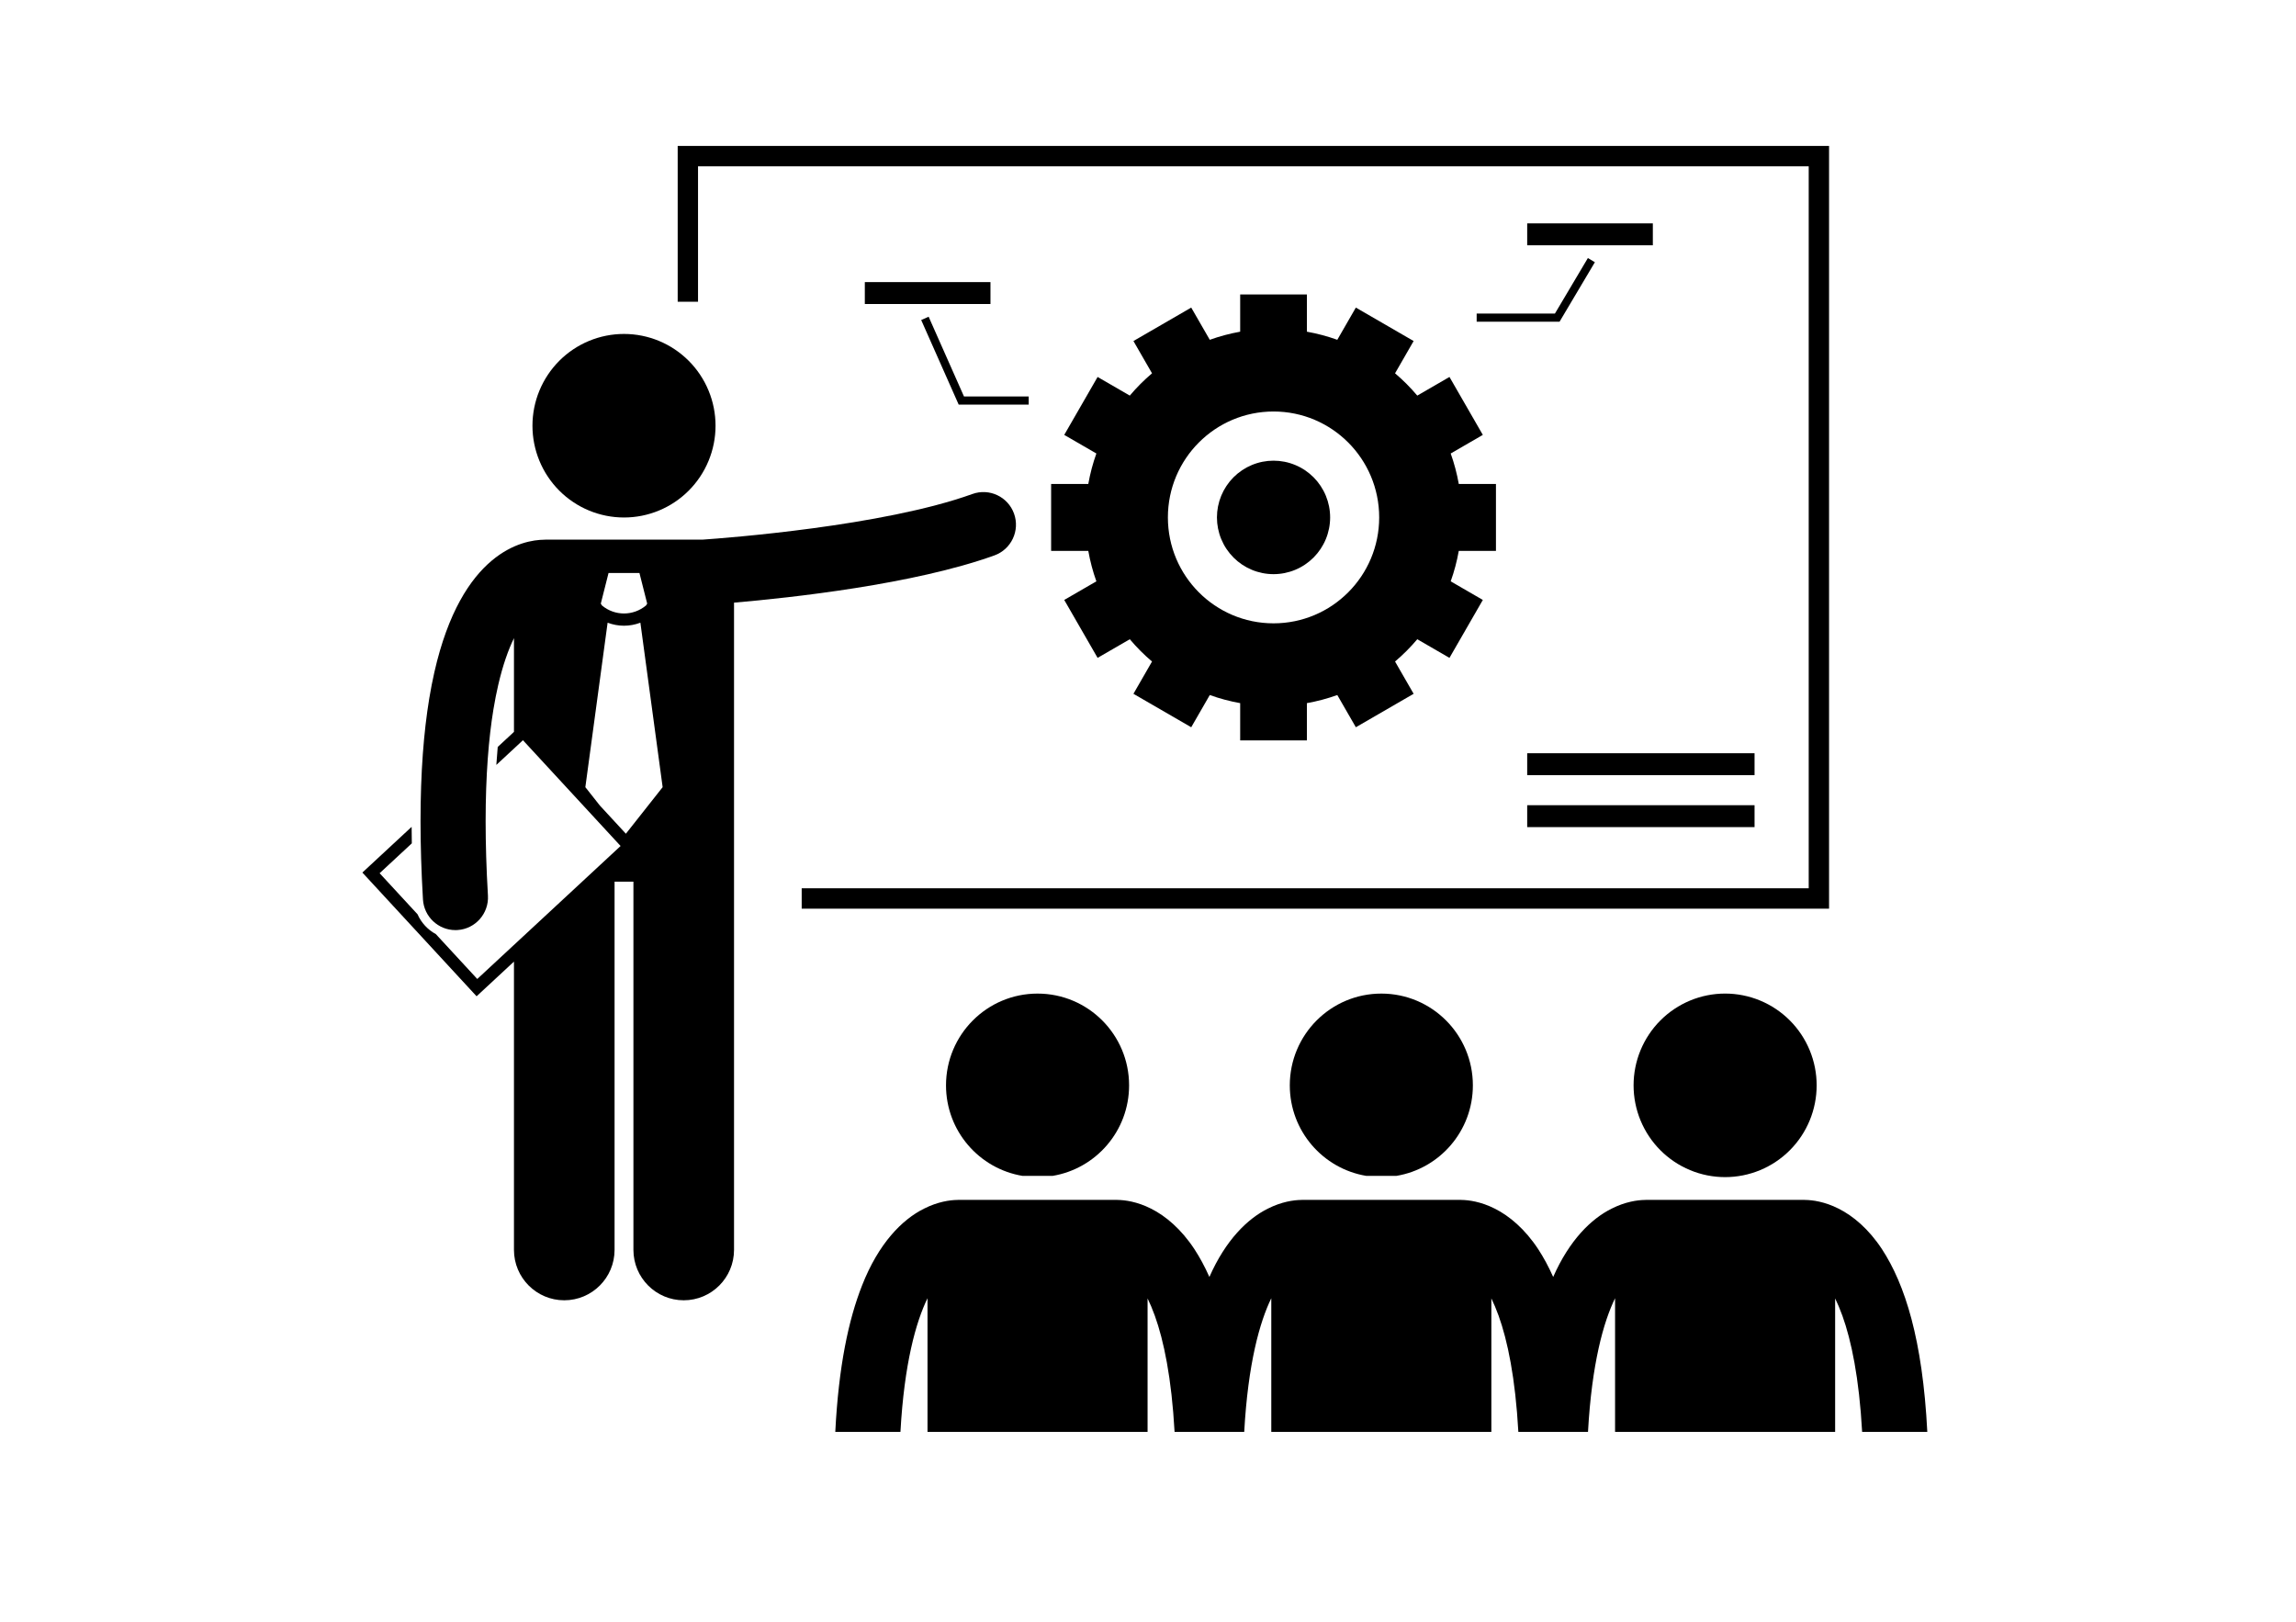<?xml version="1.0" encoding="UTF-8" standalone="no"?>
<svg xmlns="http://www.w3.org/2000/svg" xmlns:xlink="http://www.w3.org/1999/xlink" xmlns:serif="http://www.serif.com/" width="100%" height="100%" viewBox="0 0 943 666" version="1.1" xml:space="preserve" style="fill-rule:evenodd;clip-rule:evenodd;stroke-linejoin:round;stroke-miterlimit:2;">
    <g transform="matrix(1,0,0,1,-1255.11,0)">
        <g id="icon03" transform="matrix(1,0,0,1,-20063.3,-9429.9)">
            <rect x="21318.4" y="9429.9" width="942.409" height="665.741" style="fill:none;"></rect>
            <g transform="matrix(4.167,0,0,4.167,18186.4,4596.75)">
                <g transform="matrix(0.401,0,0,-0.402,787.339,1249.42)">
                    <path d="M82.502,182L355.502,182L355.502,5L107.982,5L107.982,0L360.502,0L360.502,187L77.502,187L77.502,148.801L82.502,148.801L82.502,182Z" style="fill-rule:nonzero;"></path>
                </g>
                <g transform="matrix(0.401,0,0,-0.402,787.339,1203.19)">
                    <rect x="123.5" y="33.246" width="30.883" height="5.371"></rect>
                </g>
                <g transform="matrix(0.401,0,0,-0.402,787.339,1191.6)">
                    <rect x="286.307" y="18.811" width="30.883" height="5.371"></rect>
                </g>
                <g transform="matrix(0.401,0,0,-0.402,787.339,1296.18)">
                    <rect x="286.307" y="149.056" width="55.884" height="5.371"></rect>
                </g>
                <g transform="matrix(0.401,0,0,-0.402,787.339,1306.43)">
                    <rect x="286.307" y="161.813" width="55.884" height="5.371"></rect>
                </g>
                <g transform="matrix(0.401,0,0,-0.402,787.339,1216.54)">
                    <path d="M139.184,63.339L137.356,62.526L146.57,41.791L163.782,41.791L163.782,43.791L147.871,43.791L139.184,63.339Z" style="fill-rule:nonzero;"></path>
                </g>
                <g transform="matrix(0.401,0,0,-0.402,787.339,1202.57)">
                    <path d="M273.886,27.363L294.26,27.363L302.944,41.95L301.225,42.974L293.124,29.363L273.886,29.363L273.886,27.363Z" style="fill-rule:nonzero;"></path>
                </g>
                <g transform="matrix(0.401,0,0,-0.402,787.339,1359.44)">
                    <path d="M143.455,230.365C143.455,219.189 151.605,209.921 162.285,208.168L169.625,208.168C180.306,209.921 188.455,219.19 188.455,230.365C188.455,242.793 178.383,252.865 165.955,252.865C153.529,252.865 143.455,242.793 143.455,230.365Z" style="fill-rule:nonzero;"></path>
                </g>
                <g transform="matrix(0.401,0,0,-0.402,787.339,1359.44)">
                    <path d="M227.955,230.365C227.955,219.189 236.105,209.921 246.785,208.168L254.125,208.168C264.806,209.921 272.955,219.19 272.955,230.365C272.955,242.793 262.883,252.865 250.455,252.865C238.029,252.865 227.955,242.793 227.955,230.365Z" style="fill-rule:nonzero;"></path>
                </g>
                <g transform="matrix(0.401,0,0,-0.402,787.339,1405.05)">
                    <path d="M362.848,313.597C359.432,315.322 356.427,315.71 354.624,315.734C354.507,315.738 354.392,315.752 354.272,315.752L315.637,315.752C315.503,315.752 315.373,315.738 315.241,315.731C313.434,315.706 310.45,315.311 307.058,313.598C302.051,311.119 296.686,305.891 292.695,296.848C291.556,299.407 290.326,301.659 289.026,303.645C285.741,308.629 281.899,311.827 278.347,313.598C274.931,315.323 271.926,315.711 270.123,315.735C270.006,315.739 269.891,315.753 269.771,315.753L231.136,315.753C231.002,315.753 230.872,315.739 230.74,315.732C228.933,315.707 225.949,315.312 222.557,313.599C217.55,311.12 212.185,305.892 208.194,296.849C207.055,299.408 205.825,301.66 204.525,303.646C201.24,308.63 197.398,311.828 193.846,313.599C190.43,315.324 187.425,315.712 185.622,315.736C185.505,315.74 185.39,315.754 185.27,315.754L146.635,315.754C146.5,315.754 146.369,315.74 146.238,315.733C144.431,315.708 141.448,315.311 138.056,313.6C132.675,310.936 126.877,305.1 122.819,294.76C119.495,286.361 117.056,274.927 116.24,258.865L132.255,258.865C133.188,275.648 136.068,285.824 138.907,291.635L138.907,258.865L192.999,258.865L192.999,291.587C193.592,290.372 194.19,288.978 194.78,287.351C196.979,281.255 198.9,272.092 199.635,258.863L216.754,258.863C217.687,275.647 220.567,285.824 223.406,291.634L223.406,258.863L277.498,258.863L277.498,291.59C278.091,290.373 278.689,288.979 279.279,287.352C281.478,281.256 283.399,272.093 284.134,258.864L301.253,258.864C302.186,275.648 305.066,285.825 307.905,291.635L307.905,258.864L361.997,258.864L361.997,291.591C362.59,290.374 363.188,288.98 363.778,287.353C365.977,281.257 367.898,272.094 368.633,258.865L384.651,258.865C383.496,281.536 379.154,295.04 373.522,303.646C370.242,308.628 366.4,311.826 362.848,313.597Z" style="fill-rule:nonzero;"></path>
                </g>
                <g transform="matrix(0.401,0,0,-0.402,787.339,1359.56)">
                    <path d="M357.455,230.668C357.455,229.191 357.311,227.727 357.023,226.279C356.734,224.83 356.308,223.423 355.742,222.058C355.177,220.693 354.484,219.396 353.663,218.168C352.842,216.939 351.91,215.803 350.865,214.758C349.82,213.713 348.684,212.781 347.455,211.96C346.227,211.139 344.93,210.446 343.565,209.881C342.2,209.315 340.793,208.889 339.344,208.6C337.896,208.312 336.432,208.168 334.955,208.168C333.478,208.168 332.014,208.312 330.565,208.6C329.116,208.889 327.709,209.315 326.345,209.881C324.98,210.446 323.683,211.139 322.455,211.96C321.226,212.781 320.09,213.713 319.045,214.758C318,215.803 317.068,216.939 316.247,218.168C315.426,219.396 314.733,220.693 314.168,222.058C313.602,223.423 313.176,224.83 312.887,226.279C312.599,227.727 312.455,229.191 312.455,230.668C312.455,232.145 312.599,233.609 312.887,235.058C313.176,236.507 313.602,237.914 314.168,239.278C314.733,240.643 315.426,241.94 316.247,243.168C317.068,244.397 318,245.533 319.045,246.578C320.09,247.623 321.226,248.555 322.455,249.376C323.683,250.197 324.98,250.89 326.345,251.455C327.709,252.021 329.116,252.447 330.565,252.736C332.014,253.024 333.478,253.168 334.955,253.168C336.432,253.168 337.896,253.024 339.344,252.736C340.793,252.447 342.2,252.021 343.565,251.455C344.93,250.89 346.227,250.197 347.455,249.376C348.684,248.555 349.82,247.623 350.865,246.578C351.91,245.533 352.842,244.397 353.663,243.168C354.484,241.94 355.177,240.643 355.742,239.278C356.308,237.914 356.734,236.507 357.023,235.058C357.311,233.609 357.455,232.145 357.455,230.668Z" style="fill-rule:nonzero;"></path>
                </g>
                <g transform="matrix(0.401,0,0,-0.402,787.339,1321.81)">
                    <path d="M160.176,276.924C158.679,281.082 154.098,283.237 149.939,281.741C127.984,273.837 89.256,270.939 83.566,270.549L44.989,270.549C44.88,270.549 44.774,270.537 44.666,270.533C39.497,270.476 24.429,267.658 17.698,238.058C17.236,236.028 16.812,233.879 16.435,231.59C16.435,231.587 16.435,231.585 16.434,231.583C15.088,223.412 14.296,213.544 14.296,201.507C14.296,195.656 14.483,189.287 14.892,182.353C15.141,178.101 18.669,174.822 22.874,174.822C23.031,174.822 23.189,174.827 23.349,174.836C27.758,175.097 31.124,178.884 30.864,183.293C30.471,189.939 30.297,195.996 30.297,201.508C30.297,212.826 31.045,221.843 32.215,228.954C32.217,228.967 32.221,228.978 32.223,228.991C32.577,231.14 32.972,233.108 33.394,234.927C34.53,239.821 35.879,243.564 37.261,246.398L37.261,223.42L33.269,219.725C33.137,218.295 33.024,216.822 32.926,215.318L39.47,221.374L63.468,195.442L28.239,162.84L18.057,173.842C16.071,174.912 14.479,176.622 13.557,178.705L4.241,188.771L12.153,196.093C12.127,197.462 12.114,198.807 12.107,200.138L0,188.932L28.073,158.598L29.175,159.618L37.26,167.101L37.26,96.429C37.26,89.599 42.797,84.066 49.623,84.066C56.451,84.066 61.988,89.599 61.988,96.429L61.988,186.701L66.623,186.701L66.623,96.429C66.623,89.599 72.16,84.066 78.986,84.066C85.814,84.066 91.351,89.599 91.351,96.429L91.351,255.103C105.356,256.307 135.647,259.592 155.357,266.687C159.516,268.183 161.672,272.767 160.176,276.924ZM73.806,209.866L64.769,198.451L58.365,205.371L54.806,209.866L60.277,250.187C61.574,249.701 62.939,249.447 64.304,249.448L64.312,249.448C65.675,249.448 67.037,249.702 68.333,250.188L73.806,209.866ZM60.505,262.366L68.105,262.366L70.005,254.866L69.716,254.41C68.15,253.105 66.232,252.45 64.304,252.448C62.375,252.45 60.46,253.103 58.895,254.407L58.604,254.866L60.505,262.366Z" style="fill-rule:nonzero;"></path>
                </g>
                <g transform="matrix(0.401,0,0,-0.402,787.339,1229.38)">
                    <path d="M86.806,68.555C86.806,67.078 86.662,65.614 86.374,64.165C86.085,62.716 85.659,61.31 85.093,59.945C84.528,58.58 83.835,57.283 83.014,56.055C82.193,54.826 81.261,53.69 80.216,52.645C79.171,51.6 78.035,50.668 76.806,49.847C75.578,49.026 74.281,48.333 72.916,47.768C71.551,47.202 70.145,46.776 68.696,46.487C67.247,46.199 65.783,46.055 64.306,46.055C62.829,46.055 61.365,46.199 59.916,46.487C58.467,46.776 57.061,47.202 55.696,47.768C54.331,48.333 53.034,49.026 51.806,49.847C50.577,50.668 49.441,51.6 48.396,52.645C47.351,53.69 46.419,54.826 45.598,56.055C44.777,57.283 44.084,58.58 43.519,59.945C42.953,61.31 42.527,62.716 42.238,64.165C41.95,65.614 41.806,67.078 41.806,68.555C41.806,70.032 41.95,71.496 42.238,72.945C42.527,74.394 42.953,75.8 43.519,77.165C44.084,78.53 44.777,79.827 45.598,81.055C46.419,82.284 47.351,83.42 48.396,84.465C49.441,85.51 50.577,86.442 51.806,87.263C53.034,88.084 54.331,88.777 55.696,89.342C57.061,89.908 58.467,90.334 59.916,90.623C61.365,90.911 62.829,91.055 64.306,91.055C65.783,91.055 67.247,90.911 68.696,90.623C70.145,90.334 71.551,89.908 72.916,89.342C74.281,88.777 75.578,88.084 76.806,87.263C78.035,86.442 79.171,85.51 80.216,84.465C81.261,83.42 82.193,82.284 83.014,81.055C83.835,79.827 84.528,78.53 85.093,77.165C85.659,75.8 86.085,74.394 86.374,72.945C86.662,71.496 86.806,70.032 86.806,68.555Z" style="fill-rule:nonzero;"></path>
                </g>
                <g transform="matrix(0.401,0,0,-0.402,787.339,1247.47)">
                    <path d="M169.292,99.274L169.292,82.874L178.426,82.874C178.886,80.304 179.549,77.806 180.414,75.402L172.515,70.842L180.715,56.639L188.628,61.207C190.295,59.238 192.122,57.41 194.092,55.743L189.524,47.83L203.727,39.63L208.287,47.529C210.691,46.664 213.189,46.001 215.759,45.541L215.759,36.407L232.159,36.407L232.159,45.541C234.729,46.001 237.227,46.664 239.631,47.529L244.191,39.63L258.394,47.83L253.826,55.743C255.796,57.41 257.623,59.237 259.29,61.207L267.203,56.639L275.403,70.842L267.505,75.402C268.37,77.806 269.033,80.304 269.493,82.874L278.627,82.874L278.627,99.274L269.493,99.274C269.033,101.844 268.37,104.342 267.505,106.746L275.403,111.306L267.203,125.509L259.29,120.941C257.623,122.911 255.796,124.738 253.826,126.405L258.394,134.318L244.191,142.518L239.631,134.62C237.227,135.485 234.729,136.148 232.159,136.608L232.159,145.742L215.759,145.742L215.759,136.608C213.189,136.148 210.691,135.485 208.287,134.62L203.727,142.518L189.524,134.318L194.092,126.405C192.122,124.738 190.295,122.911 188.628,120.941L180.715,125.509L172.515,111.306L180.414,106.746C179.549,104.342 178.886,101.844 178.426,99.274L169.292,99.274ZM197.992,91.074C197.992,105.415 209.618,117.041 223.959,117.041C238.3,117.041 249.926,105.415 249.926,91.074C249.926,76.733 238.3,65.107 223.959,65.107C209.618,65.107 197.992,76.733 197.992,91.074Z" style="fill-rule:nonzero;"></path>
                </g>
                <g transform="matrix(0.401,0,0,-0.402,787.339,1247.47)">
                    <path d="M237.87,91.075C237.87,90.162 237.781,89.257 237.603,88.361C237.424,87.465 237.161,86.595 236.811,85.751C236.462,84.908 236.033,84.106 235.526,83.346C235.018,82.587 234.441,81.884 233.796,81.238C233.15,80.593 232.447,80.016 231.688,79.508C230.928,79.001 230.126,78.572 229.283,78.223C228.439,77.873 227.569,77.609 226.673,77.431C225.777,77.253 224.872,77.164 223.959,77.164C223.046,77.164 222.141,77.253 221.245,77.431C220.349,77.609 219.479,77.873 218.635,78.223C217.792,78.572 216.99,79.001 216.23,79.508C215.471,80.016 214.768,80.593 214.122,81.238C213.477,81.884 212.9,82.587 212.392,83.346C211.885,84.106 211.456,84.908 211.107,85.751C210.757,86.595 210.493,87.465 210.315,88.361C210.137,89.257 210.048,90.162 210.048,91.075C210.048,91.988 210.137,92.893 210.315,93.789C210.493,94.685 210.757,95.555 211.107,96.399C211.456,97.242 211.885,98.044 212.392,98.804C212.9,99.563 213.477,100.266 214.122,100.912C214.768,101.557 215.471,102.134 216.23,102.642C216.99,103.149 217.792,103.578 218.635,103.927C219.479,104.277 220.349,104.541 221.245,104.719C222.141,104.897 223.046,104.986 223.959,104.986C224.872,104.986 225.777,104.897 226.673,104.719C227.569,104.541 228.439,104.277 229.283,103.927C230.126,103.578 230.928,103.149 231.688,102.642C232.447,102.134 233.15,101.557 233.796,100.912C234.441,100.266 235.018,99.563 235.526,98.804C236.033,98.044 236.462,97.242 236.811,96.399C237.161,95.555 237.424,94.685 237.603,93.789C237.781,92.893 237.87,91.988 237.87,91.075Z" style="fill-rule:nonzero;"></path>
                </g>
            </g>
        </g>
    </g>
</svg>
